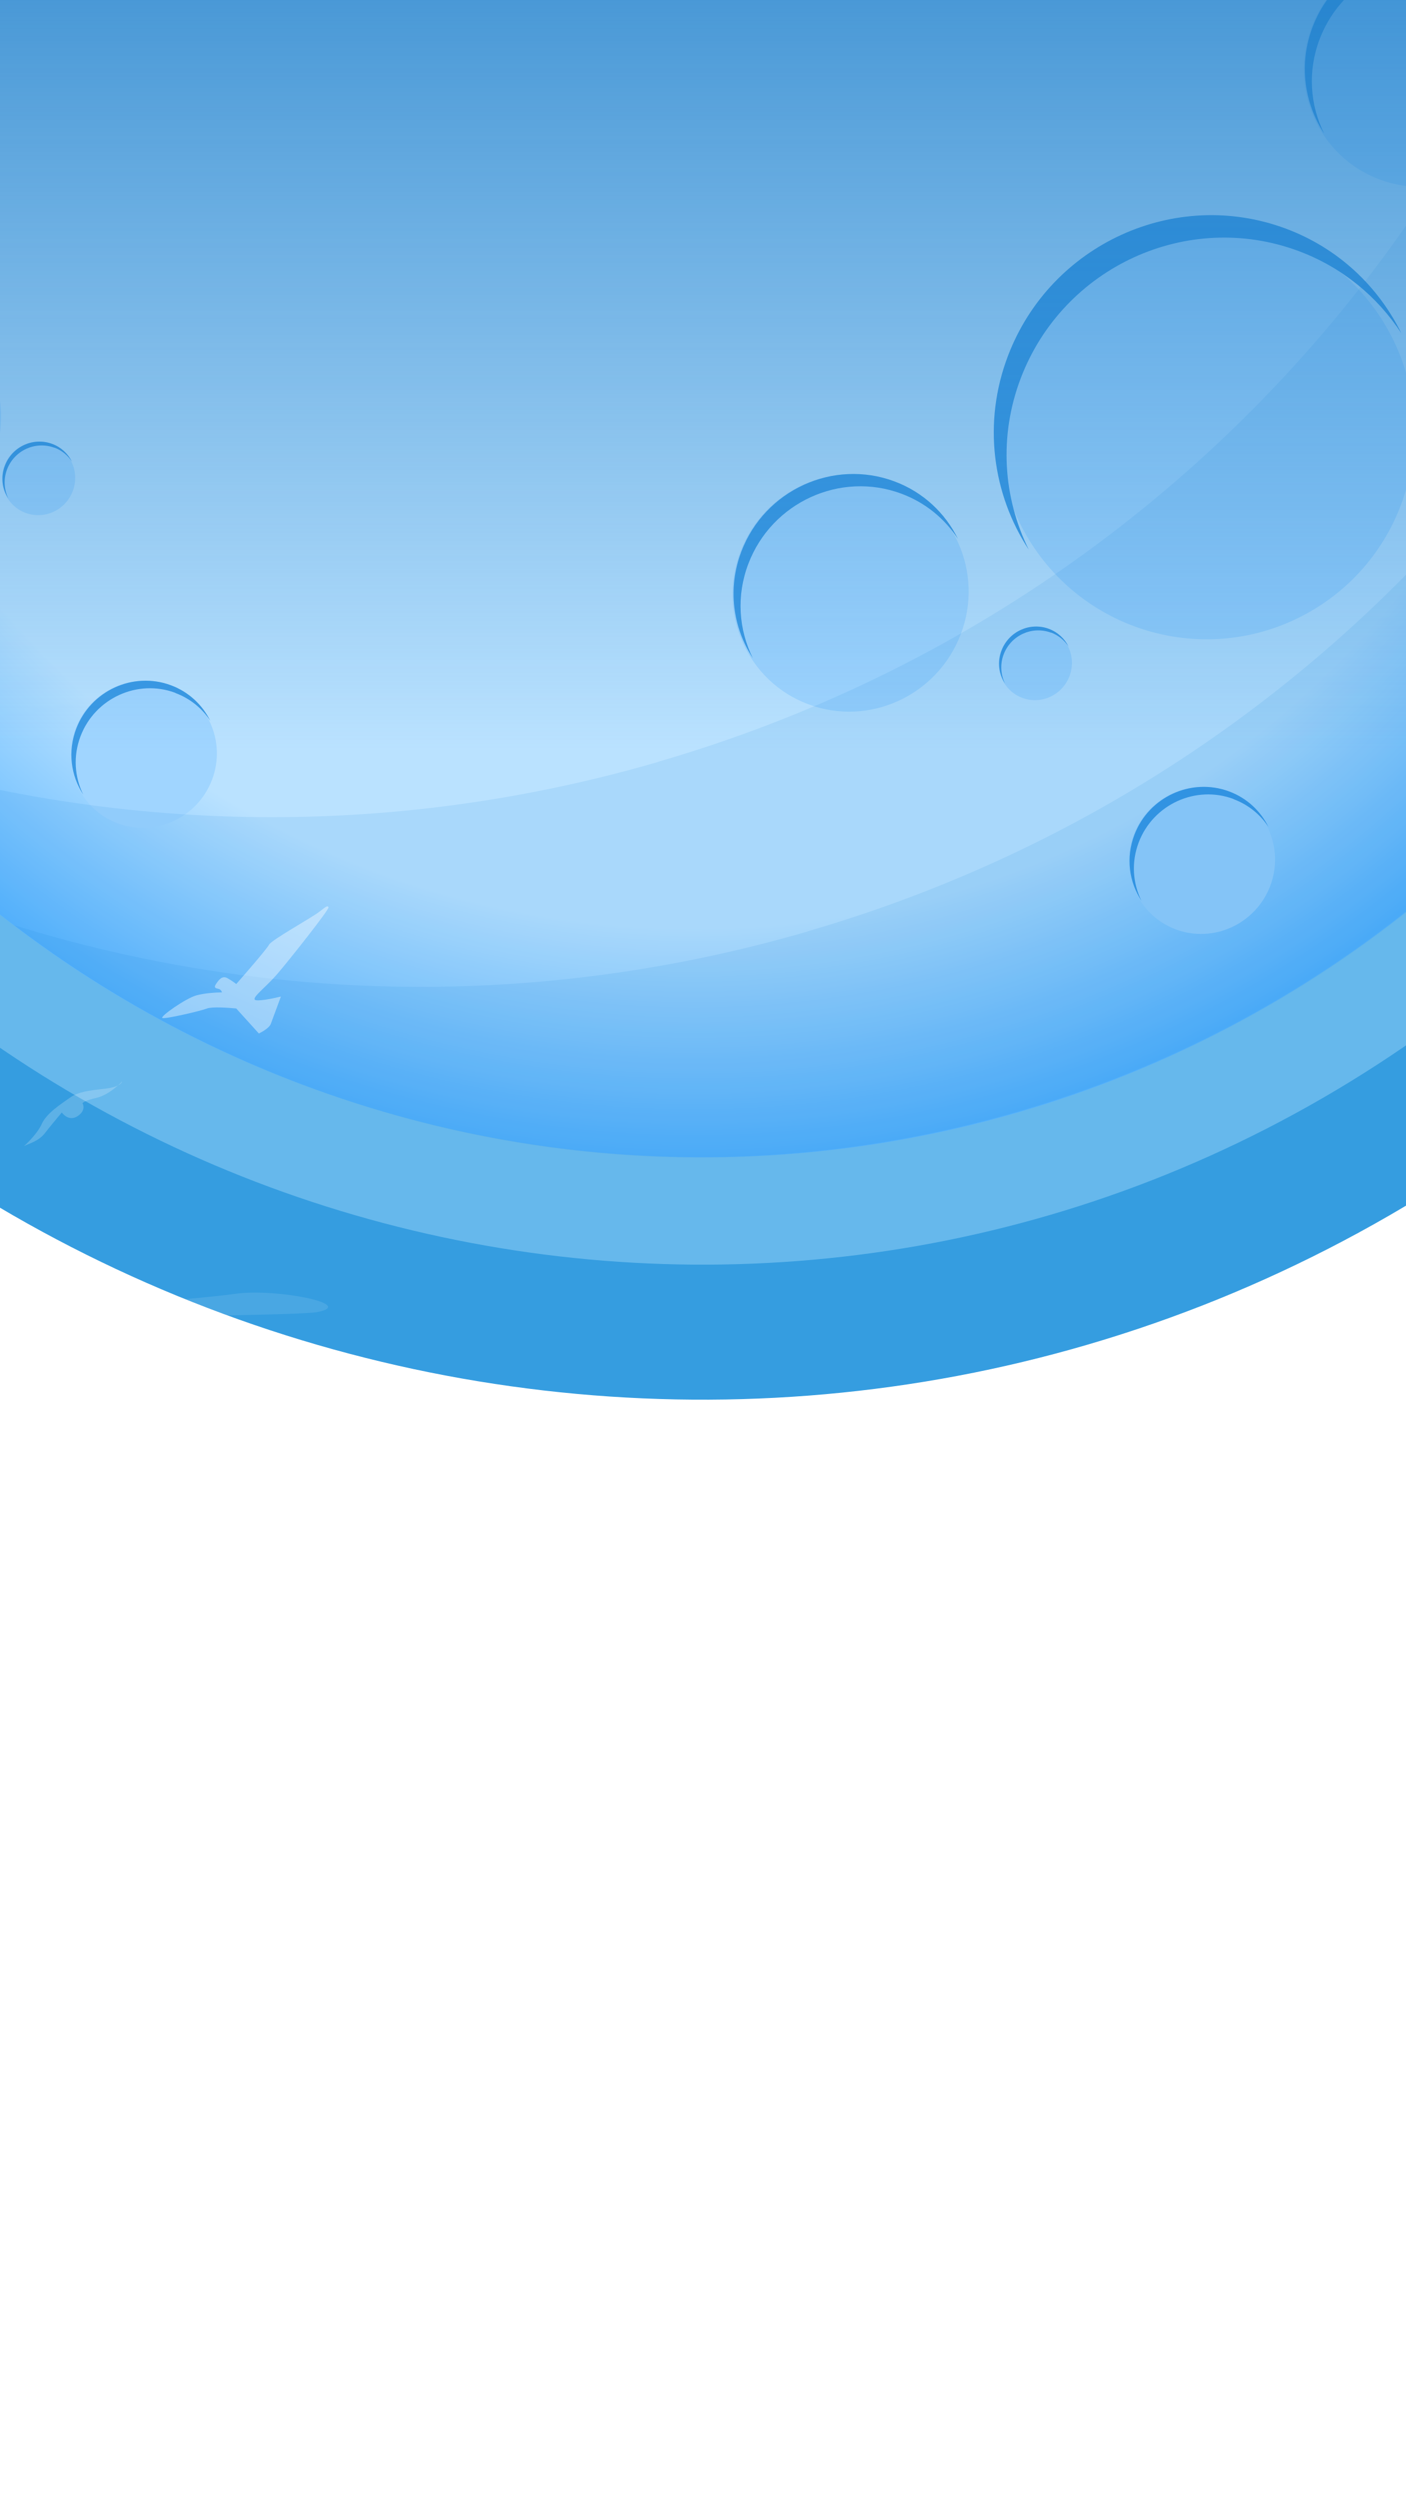 <svg width="360" height="640" viewBox="0 0 360 640" fill="none" xmlns="http://www.w3.org/2000/svg">
<g clip-path="url(#clip0_6159_68910)">
<g opacity="0.8" filter="url(#filter0_f_6159_68910)">
<path d="M475.62 -186.008C369.782 -349.48 151.463 -396.202 -12.009 -290.364C-175.481 -184.526 -222.202 33.793 -116.365 197.264C-10.527 360.736 207.792 407.458 371.264 301.62C534.736 195.783 581.457 -22.536 475.62 -186.008Z" fill="#0284D8"/>
</g>
<g opacity="0.4" filter="url(#filter1_f_6159_68910)">
<path d="M446.61 -167.226C351.146 -314.676 154.224 -356.818 6.774 -261.354C-140.676 -165.889 -182.819 31.032 -87.354 178.482C8.111 325.933 205.032 368.075 352.482 272.611C499.932 177.146 542.075 -19.776 446.61 -167.226Z" fill="#B0E0FF"/>
</g>
<path d="M423.545 -152.292C336.328 -287.003 156.419 -325.505 21.708 -238.288C-113.003 -151.071 -151.504 28.837 -64.287 163.548C22.93 298.259 202.838 336.761 337.549 249.544C472.26 162.327 510.762 -17.581 423.545 -152.292Z" fill="url(#paint0_radial_6159_68910)"/>
<path d="M333.342 157.712C307.21 171.199 275.073 160.928 261.563 134.772C248.053 108.616 258.286 76.48 284.419 62.993C310.552 49.507 342.688 59.777 356.198 85.933C369.708 112.089 359.475 144.225 333.342 157.712Z" fill="#A0D5FF"/>
<path d="M332.472 64.253C304.096 53.695 272.275 68.271 261.383 96.757C255.658 111.73 256.895 127.513 263.41 140.697C254.136 126.524 251.533 108.229 258.115 91.014C269.019 62.496 300.861 47.965 329.204 58.511C342.681 63.526 352.918 73.345 358.798 85.29C352.69 75.969 343.719 68.438 332.472 64.253Z" fill="#3A99E4"/>
<path d="M-1.889 118.305C-8.267 135.067 -26.891 143.62 -43.486 137.409C-60.081 131.198 -68.363 112.574 -61.985 95.811C-55.606 79.049 -36.983 70.496 -20.387 76.707C-3.792 82.918 4.49 101.542 -1.889 118.305Z" fill="#A0D5FF"/>
<path d="M-18.122 80.007C-34.767 73.814 -53.422 82.344 -59.818 99.071C-63.171 107.841 -62.44 117.129 -58.636 124.851C-64.068 116.56 -65.598 105.788 -61.748 95.719C-55.352 78.991 -36.697 70.462 -20.052 76.655C-12.134 79.601 -6.139 85.356 -2.686 92.355C-6.285 86.897 -11.529 82.46 -18.122 80.007Z" fill="#3A99E4"/>
<path d="M273.837 173.076C275.696 168.191 273.294 162.79 268.458 160.98C263.622 159.17 258.221 161.651 256.362 166.535C254.504 171.42 256.905 176.821 261.741 178.631C266.578 180.441 271.978 177.961 273.837 173.076Z" fill="#A0D5FF"/>
<path d="M269.112 161.952C264.264 160.148 258.851 162.623 256.988 167.495C256.02 170.029 256.237 172.744 257.341 174.973C255.752 172.563 255.324 169.436 256.441 166.513C258.304 161.64 263.717 159.165 268.565 160.969C270.86 161.823 272.613 163.514 273.618 165.52C272.561 163.94 271.064 162.641 269.125 161.919L269.112 161.952Z" fill="#3A99E4"/>
<path d="M18.624 125.723C20.483 120.838 18.081 115.438 13.245 113.628C8.409 111.817 3.008 114.298 1.15 119.182C-0.709 124.067 1.693 129.468 6.529 131.278C11.365 133.088 16.765 130.608 18.624 125.723Z" fill="#A0D5FF"/>
<path d="M13.929 114.613C9.081 112.809 3.668 115.284 1.805 120.156C0.836 122.69 1.053 125.405 2.158 127.634C0.569 125.224 0.14 122.097 1.258 119.173C3.12 114.301 8.534 111.826 13.382 113.63C15.676 114.484 17.429 116.175 18.434 118.181C17.377 116.601 15.88 115.302 13.941 114.58L13.929 114.613Z" fill="#3A99E4"/>
<path d="M54.287 199.611C57.992 189.874 53.169 179.028 43.529 175.42C33.889 171.812 23.043 176.793 19.338 186.53C15.633 196.267 20.456 207.113 30.096 210.721C39.736 214.329 50.582 209.348 54.287 199.611Z" fill="#A0D5FF"/>
<path d="M44.88 177.344C35.216 173.749 24.345 178.719 20.632 188.431C18.682 193.531 19.096 198.916 21.325 203.419C18.147 198.6 17.29 192.345 19.525 186.498C23.238 176.786 34.109 171.816 43.773 175.411C48.362 177.119 51.848 180.457 53.865 184.547C51.796 181.365 48.713 178.808 44.899 177.389L44.88 177.344Z" fill="#3A99E4"/>
<path d="M325.23 226.784C328.936 217.047 324.112 206.202 314.472 202.594C304.833 198.986 293.987 203.967 290.282 213.704C286.576 223.441 291.4 234.286 301.04 237.894C310.68 241.503 321.525 236.521 325.23 226.784Z" fill="#A0D5FF"/>
<path d="M315.823 204.518C306.16 200.922 295.288 205.893 291.575 215.605C289.625 220.704 290.04 226.09 292.268 230.592C289.09 225.774 288.233 219.518 290.468 213.672C294.182 203.96 305.053 198.989 314.716 202.585C319.305 204.293 322.791 207.631 324.809 211.72C322.74 208.539 319.656 205.982 315.843 204.563L315.823 204.518Z" fill="#3A99E4"/>
<path d="M246.004 162.334C240.015 178.071 222.531 186.101 206.95 180.27C191.37 174.438 183.594 156.954 189.583 141.217C195.571 125.479 213.056 117.449 228.636 123.281C244.216 129.112 251.992 146.597 246.004 162.334Z" fill="#A0D5FF"/>
<path d="M230.78 126.364C215.17 120.556 197.633 128.574 191.634 144.262C188.48 152.512 189.151 161.184 192.756 168.461C187.652 160.663 186.222 150.596 189.848 141.112C195.847 125.424 213.384 117.405 228.995 123.214C236.428 125.979 242.045 131.371 245.286 137.957C241.936 132.815 236.986 128.673 230.78 126.364Z" fill="#3A99E4"/>
<path d="M392.291 28.009C386.302 43.746 368.818 51.776 353.237 45.945C337.657 40.113 329.882 22.628 335.87 6.891C341.858 -8.846 359.343 -16.876 374.923 -11.044C390.504 -5.213 398.279 12.272 392.291 28.009Z" fill="#A0D5FF"/>
<path d="M377.054 -7.931C361.443 -13.739 343.906 -5.721 337.908 9.967C334.753 18.217 335.425 26.889 339.029 34.166C333.926 26.368 332.496 16.301 336.122 6.817C342.12 -8.871 359.658 -16.889 375.268 -11.081C382.701 -8.315 388.319 -2.923 391.56 3.662C388.21 -1.48 383.259 -5.622 377.054 -7.931Z" fill="#3A99E4"/>
<path opacity="0.1" d="M168.575 195.02C95.705 216.21 21.507 212.883 -45.176 189.929C26.373 277.014 145.463 318.017 260.544 284.56C414.662 239.773 503.276 78.527 458.457 -75.581C450.435 -103.193 438.608 -128.659 423.843 -151.67C426.857 4.403 325.632 149.33 168.565 194.988L168.575 195.02Z" fill="#0D7CD8"/>
<path opacity="0.1" d="M206.702 238.462C137.689 258.512 67.504 256.606 3.631 236.838C74.397 290.647 168.833 311.422 260.741 284.674C412.517 240.544 500.677 83.484 460.509 -68.476C447.298 71.923 350.326 196.672 206.693 238.43L206.702 238.462Z" fill="#0D7CD8"/>
<rect width="360" height="192" fill="url(#paint1_linear_6159_68910)"/>
<path opacity="0.4" d="M68.875 241.832C68.387 242.808 63.081 248.947 60.489 251.895C60.184 251.641 59.3 250.98 58.202 250.37C56.83 249.608 55.915 250.98 55.305 251.895C54.696 252.81 55.153 252.962 55.915 253.115C56.525 253.237 56.779 253.775 56.83 254.03C55.559 254.03 52.469 254.182 50.274 254.792C47.53 255.554 40.821 260.281 41.583 260.586C42.346 260.89 51.494 258.756 53.018 258.146C54.238 257.658 58.507 257.943 60.489 258.146L66.283 264.55C67.147 264.143 68.966 263.086 69.332 262.11C69.698 261.134 71.213 257.028 71.924 255.097C69.84 255.605 65.582 256.469 65.216 255.859C64.758 255.097 68.112 252.657 71.009 249.303C73.906 245.949 84.426 232.684 84.121 232.227C83.817 231.769 83.664 231.922 81.682 233.447C79.7 234.971 69.485 240.613 68.875 241.832Z" fill="white"/>
<path opacity="0.2" d="M10.679 287.726C11.927 284.919 15.67 282.579 17.853 281.02C20.037 279.46 22.688 279.148 26.899 278.68C28.494 278.503 29.546 278.179 30.217 277.837C30.653 277.447 31.011 277.089 31.266 276.809C31.239 277.055 30.963 277.457 30.217 277.837C28.873 279.04 26.788 280.549 24.716 281.02C21.971 281.644 21.18 282.215 21.128 282.423C21.492 282.995 21.752 284.451 19.881 285.699C18.009 286.946 16.398 285.595 15.826 284.763C14.734 286.062 12.363 288.911 11.615 289.91C9.977 292.093 7.662 292.628 6.153 293.363C7.356 292.294 9.723 289.877 10.679 287.726Z" fill="white"/>
<path opacity="0.1" d="M-209.971 337.525C-213.316 338.56 70.681 337.855 81.14 335.879C91.6 333.903 70.776 329.715 60.316 331.174C49.858 332.632 28.421 333.95 28.421 333.95C28.421 333.95 32.567 329.292 16.737 328.163C0.907 327.034 -16.619 327.363 -16.619 327.363C-16.619 327.363 -17.326 322.8 -27.314 321.2C-37.302 319.6 -45.169 321.859 -45.169 321.859C-45.169 321.859 -47.195 311.414 -67.548 312.026C-87.901 312.637 -100.15 323.741 -100.15 323.741C-100.15 323.741 -106.511 323.458 -113.059 325.105C-119.608 326.752 -122.058 329.857 -122.058 329.857C-122.058 329.857 -124.885 321.953 -137.228 322.753C-149.572 323.552 -154.236 331.927 -154.236 331.927C-154.236 331.927 -192.162 332.021 -209.971 337.525Z" fill="white"/>
<path opacity="0.4" d="M402.432 358.389C402.432 358.935 402.765 359.265 403.43 359.378L403.997 359.238H409.582C410.324 359.108 410.695 358.757 410.695 358.195C410.695 356.763 409.315 356.244 406.561 356.638C405.514 356.79 404.565 357.044 403.708 357.4C402.852 357.757 402.427 358.087 402.427 358.389M378.625 343.532C378.625 341.705 378.33 340.17 377.741 338.927C376.563 336.457 374.371 335.252 371.153 335.311C368.873 335.371 366.686 336.16 364.597 337.684C363.359 338.57 362.437 339.559 361.832 340.651C360.539 339.446 358.783 338.873 356.558 338.927C354.998 338.943 353.269 339.473 351.371 340.511C351.218 340.603 351.076 340.7 350.945 340.792C350.602 339.419 350.034 338.106 349.233 336.863C347.007 333.528 343.342 331.912 338.226 332.004C335.014 332.079 331.867 333.117 328.791 335.111C325.256 337.408 323.467 340.122 323.429 343.245C322.649 342.889 321.678 342.721 320.522 342.737C318.03 342.791 315.853 343.916 313.994 346.099C312.87 347.396 311.97 348.753 311.283 350.169C310.465 348.645 309.336 347.926 307.89 348.023C306.445 348.099 305.202 349.039 304.154 350.85C303.167 352.525 302.758 354.136 302.927 355.682C301.956 355.492 300.38 355.757 298.193 356.471C296.006 357.184 294.942 358.362 295.002 360C300.249 359.962 307.28 359.849 316.099 359.66C324.896 359.492 335.772 359.481 348.714 359.632C361.641 359.8 371.856 359.832 379.361 359.719C386.866 359.605 393.509 359.503 399.29 359.405C400.24 357.73 399.841 356.579 398.091 355.957C396.34 355.32 395.184 355.13 394.611 355.395C394.076 355.638 393.804 355.763 393.782 355.763C393.705 355.763 393.651 355.752 393.613 355.736V355.676C393.536 354.698 393.346 353.849 393.04 353.136C392.467 351.725 391.338 351.039 389.648 351.071C388.524 351.088 387.624 351.38 386.937 351.947C386.768 350.763 386.441 349.726 385.966 348.839C384.75 346.58 382.623 345.478 379.579 345.537C379.198 345.515 378.827 345.537 378.467 345.591C378.559 345.007 378.608 344.321 378.608 343.527M416.798 359.011C416.929 358.881 417 358.67 417 358.389C417 357.768 416.438 357.411 415.32 357.314C414.197 357.222 413.64 357.579 413.64 358.389C413.64 358.616 413.689 358.795 413.782 358.924C414.028 359.227 414.54 359.378 415.32 359.378C416.1 359.378 416.558 359.254 416.804 359.011H416.798Z" fill="white"/>
</g>
<defs>
<filter id="filter0_f_6159_68910" x="-426.627" y="-600.626" width="1212.51" height="1212.51" filterUnits="userSpaceOnUse" color-interpolation-filters="sRGB">
<feFlood flood-opacity="0" result="BackgroundImageFix"/>
<feBlend mode="normal" in="SourceGraphic" in2="BackgroundImageFix" result="shape"/>
<feGaussianBlur stdDeviation="126.8" result="effect1_foregroundBlur_6159_68910"/>
</filter>
<filter id="filter1_f_6159_68910" x="-392.063" y="-566.063" width="1143.38" height="1143.38" filterUnits="userSpaceOnUse" color-interpolation-filters="sRGB">
<feFlood flood-opacity="0" result="BackgroundImageFix"/>
<feBlend mode="normal" in="SourceGraphic" in2="BackgroundImageFix" result="shape"/>
<feGaussianBlur stdDeviation="126.8" result="effect1_foregroundBlur_6159_68910"/>
</filter>
<radialGradient id="paint0_radial_6159_68910" cx="0" cy="0" r="1" gradientUnits="userSpaceOnUse" gradientTransform="translate(179.629 5.628) rotate(-32.92) scale(290.575)">
<stop offset="0.798" stop-color="#BAE2FF"/>
<stop offset="1" stop-color="#59B5FF"/>
</radialGradient>
<linearGradient id="paint1_linear_6159_68910" x1="180" y1="0" x2="180" y2="192" gradientUnits="userSpaceOnUse">
<stop stop-color="#227FC8" stop-opacity="0.74"/>
<stop offset="1" stop-color="#227FC8" stop-opacity="0"/>
</linearGradient>
<clipPath id="clip0_6159_68910">
<rect width="360" height="640" fill="white"/>
</clipPath>
</defs>
</svg>
